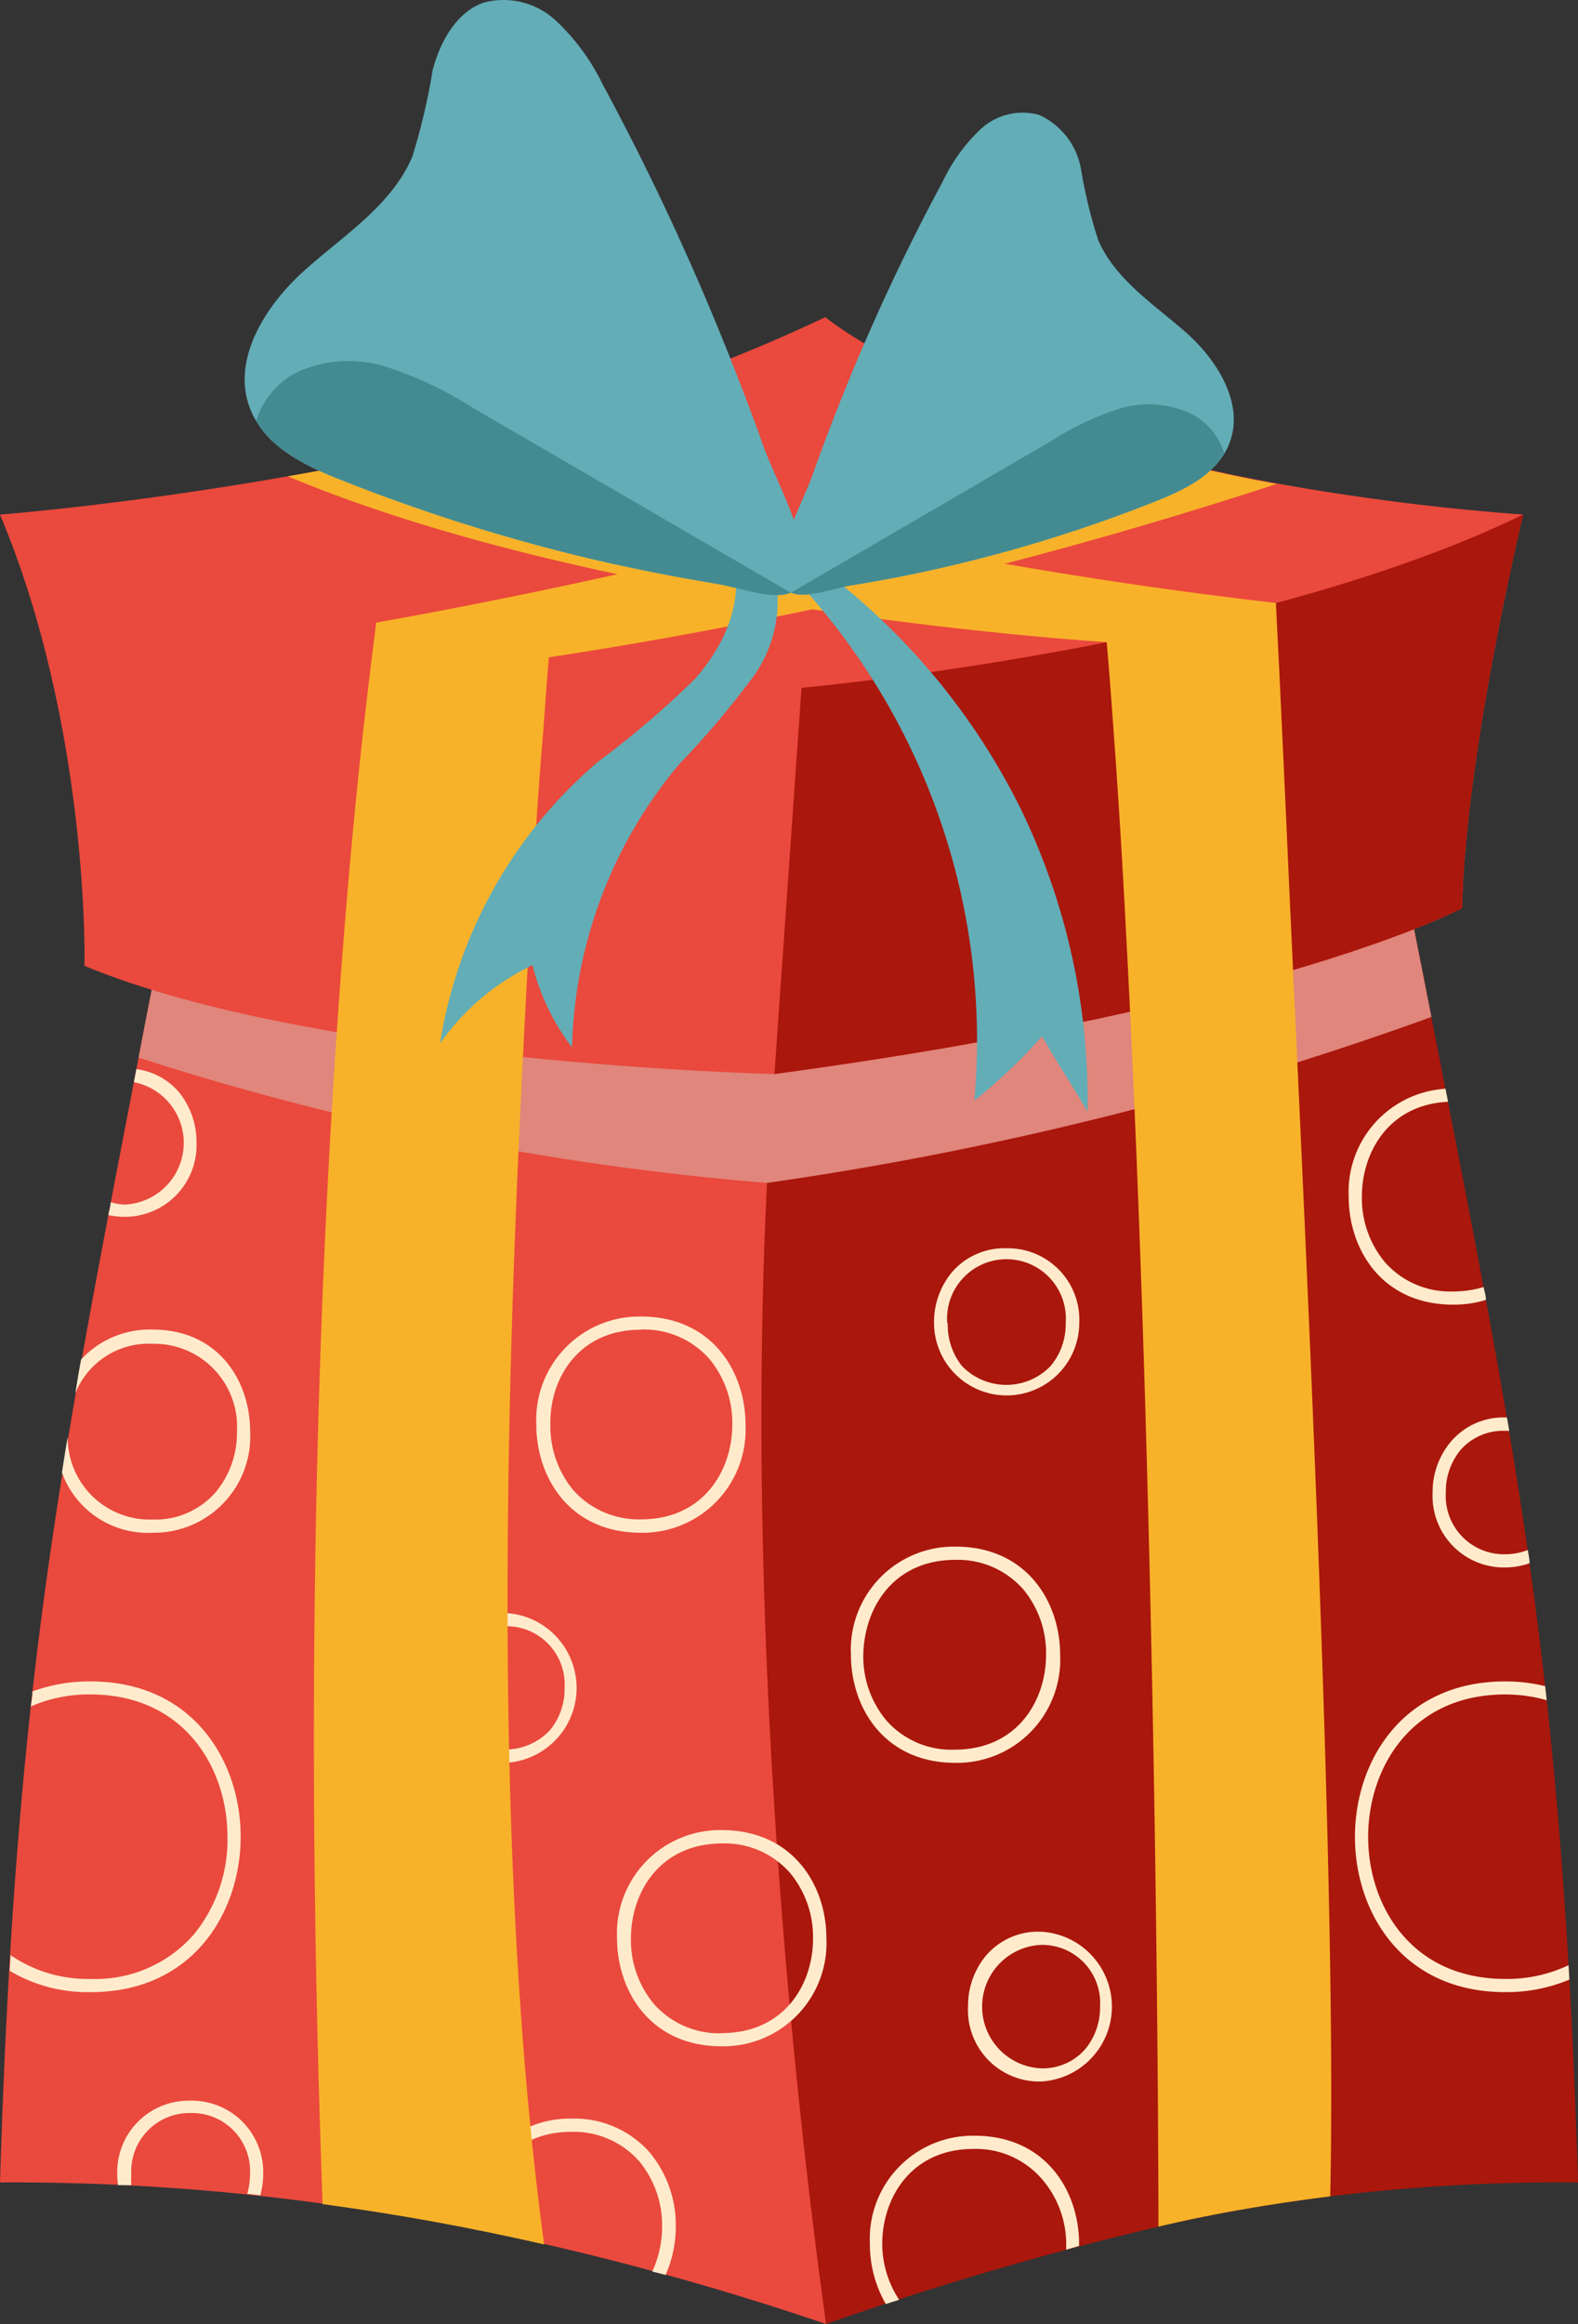 <?xml version="1.0" encoding="UTF-8"?> <svg xmlns="http://www.w3.org/2000/svg" viewBox="0 0 93.24 137.25"><rect x="0" y="0" width="93.24" height="137.25" fill="#333333" stroke="none"/><defs><style>.cls-1{isolation:isolate;}.cls-2{fill:#aa170c;}.cls-3{fill:#ea493d;}.cls-4{fill:#ffebcc;}.cls-5{fill:#e0867c;mix-blend-mode:multiply;}.cls-6{fill:#f8b229;}.cls-7{fill:#63adb7;}.cls-8{fill:#448b91;}</style></defs><g class="cls-1"><g id="Слой_2" data-name="Слой 2"><g id="OBJECTS"><path class="cls-2" d="M93.24,128.89a112,112,0,0,0-14.64.82c-3.47.44-6.82,1-10.15,1.79a192.64,192.64,0,0,0-19.64,5.75.45.45,0,0,0,0-.08A219.29,219.29,0,0,1,44.51,71.4c.38-4,.9-8,1.59-11.86l20.42-4.77,9.7-2.26L82.77,51c.64,3.13,1.24,6.15,1.81,9.09C89.61,85.78,92.32,98.87,93.24,128.89Z"></path><path class="cls-3" d="M48.81,137.25a169.35,169.35,0,0,0-16.66-4.73q-6.48-1.49-13.09-2.38A133.64,133.64,0,0,0,0,128.89C.89,99.82,3.46,87,8.19,62.46,8.89,58.77,9.65,55,10.46,51l10,2.41L31.24,56,46.1,59.54c-.4,3.73-.67,7.65-.84,11.65-1.43,32,3.28,63.92,3.54,66A.45.45,0,0,1,48.81,137.25Z"></path><path class="cls-4" d="M29.85,104.11a4.43,4.43,0,0,0,0-8.85,4.09,4.09,0,0,0-3.22,1.4,4.67,4.67,0,0,0-1.06,3A4.22,4.22,0,0,0,29.85,104.11Zm0-8.07a3.44,3.44,0,0,1,3.51,3.64,3.83,3.83,0,0,1-.88,2.52,3.63,3.63,0,0,1-5.25,0,3.85,3.85,0,0,1-.89-2.52A3.44,3.44,0,0,1,29.85,96Z"></path><path class="cls-4" d="M85.72,85.15a4.61,4.61,0,0,0-1.07,3,4.22,4.22,0,0,0,4.29,4.42,4.39,4.39,0,0,0,1.44-.25c0-.26-.07-.52-.11-.78a3.66,3.66,0,0,1-1.33.25,3.44,3.44,0,0,1-3.51-3.64,3.85,3.85,0,0,1,.88-2.53,3.35,3.35,0,0,1,2.63-1.12l.24,0c-.05-.26-.09-.53-.14-.79h-.1A4.08,4.08,0,0,0,85.72,85.15Z"></path><path class="cls-4" d="M37.87,90.52a6.09,6.09,0,0,0,6.18-6.39c0-3.07-1.93-6.38-6.18-6.38a6.1,6.1,0,0,0-6.18,6.39C31.69,87.21,33.62,90.52,37.87,90.52Zm0-12a5.15,5.15,0,0,1,4.05,1.74,5.91,5.91,0,0,1,1.35,3.86c0,2.71-1.69,5.61-5.4,5.61a5.18,5.18,0,0,1-4-1.73,5.93,5.93,0,0,1-1.35-3.87C32.47,81.44,34.16,78.53,37.87,78.53Z"></path><path class="cls-4" d="M63.76,132.64s0-.08,0-.13c0-3.07-1.94-6.38-6.18-6.38a6.09,6.09,0,0,0-6.18,6.39,7.06,7.06,0,0,0,.94,3.55l.79-.25a6,6,0,0,1-1-3.3c0-2.7,1.69-5.61,5.4-5.61a5.15,5.15,0,0,1,4,1.74A5.89,5.89,0,0,1,63,132.51c0,.12,0,.23,0,.35Z"></path><path class="cls-4" d="M85.87,77.05a6.52,6.52,0,0,0,1.93-.28c0-.25-.09-.51-.14-.76a6.18,6.18,0,0,1-1.79.26,5.14,5.14,0,0,1-4.05-1.74,5.91,5.91,0,0,1-1.35-3.86c0-2.63,1.6-5.44,5.09-5.6l-.15-.77a6.1,6.1,0,0,0-5.72,6.37C79.69,73.74,81.62,77.05,85.87,77.05Z"></path><path class="cls-4" d="M92.68,116.06a8.46,8.46,0,0,1-3.74.81c-5.57,0-8.1-4.35-8.1-8.39s2.53-8.41,8.1-8.41a8.9,8.9,0,0,1,2.45.34l-.09-.83a10,10,0,0,0-2.36-.28c-6.1,0-8.88,4.76-8.88,9.18s2.78,9.17,8.88,9.17a9.59,9.59,0,0,0,3.79-.74C92.71,116.62,92.7,116.34,92.68,116.06Z"></path><path class="cls-4" d="M39.33,134.35a7.05,7.05,0,0,0,.6-2.86,6.71,6.71,0,0,0-1.54-4.37,5.92,5.92,0,0,0-4.64-2,6.1,6.1,0,0,0-6.18,6.39v.05l.8.16a1.49,1.49,0,0,1,0-.21c0-2.7,1.69-5.61,5.4-5.61a5.15,5.15,0,0,1,4,1.74,5.91,5.91,0,0,1,1.35,3.86,6.27,6.27,0,0,1-.58,2.65Z"></path><path class="cls-4" d="M11.61,67.46a4.65,4.65,0,0,0-1.07-3,4,4,0,0,0-2.48-1.32l-.15.77a3.65,3.65,0,0,1-.59,7.23A3.81,3.81,0,0,1,6.54,71c0,.26-.1.51-.14.76a4.47,4.47,0,0,0,.92.1A4.23,4.23,0,0,0,11.61,67.46Z"></path><path class="cls-4" d="M11.22,124.06a4.22,4.22,0,0,0-4.29,4.42,3.66,3.66,0,0,0,.05.57l.78,0a4.18,4.18,0,0,1,0-.61,3.44,3.44,0,0,1,3.51-3.65,3.43,3.43,0,0,1,3.5,3.65,4.15,4.15,0,0,1-.16,1.12l.77.09a4.53,4.53,0,0,0,.17-1.21A4.22,4.22,0,0,0,11.22,124.06Z"></path><path class="cls-4" d="M42.64,108.08a6.1,6.1,0,0,0-6.18,6.39c0,3.08,1.94,6.38,6.18,6.38a6.1,6.1,0,0,0,6.19-6.39C48.83,111.39,46.89,108.08,42.64,108.08Zm0,12a5.14,5.14,0,0,1-4-1.73,5.89,5.89,0,0,1-1.36-3.87c0-2.7,1.69-5.61,5.4-5.61a5.12,5.12,0,0,1,4,1.74,5.91,5.91,0,0,1,1.36,3.86C48.05,117.17,46.36,120.07,42.64,120.07Z"></path><path class="cls-4" d="M9,90.52a5.69,5.69,0,0,0,5.78-6c0-2.88-1.8-6-5.78-6a5.53,5.53,0,0,0-4.21,1.77c-.12.65-.23,1.3-.34,2A4.66,4.66,0,0,1,9,79.36a4.9,4.9,0,0,1,5,5.19,5.46,5.46,0,0,1-1.26,3.58A4.74,4.74,0,0,1,9,89.74a4.85,4.85,0,0,1-5-4.89c-.12.71-.23,1.41-.34,2.11A5.39,5.39,0,0,0,9,90.52Z"></path><path class="cls-4" d="M14.22,108.47c0-4.42-2.78-9.17-8.88-9.17a9.76,9.76,0,0,0-3.42.59c0,.3-.06.59-.1.89a8.5,8.5,0,0,1,3.52-.71c5.56,0,8.1,4.36,8.1,8.4a8.84,8.84,0,0,1-2,5.79,7.72,7.72,0,0,1-6.07,2.61,8.07,8.07,0,0,1-4.74-1.4l-.06.92a9,9,0,0,0,4.8,1.26C11.44,117.65,14.22,112.89,14.22,108.47Z"></path><path class="cls-4" d="M50.28,97.73c0,3.07,1.93,6.38,6.18,6.38a6.1,6.1,0,0,0,6.18-6.39c0-3.07-1.94-6.38-6.18-6.38A6.09,6.09,0,0,0,50.28,97.73Zm6.18-5.61a5.15,5.15,0,0,1,4,1.74,5.89,5.89,0,0,1,1.35,3.86c0,2.7-1.69,5.61-5.4,5.61a5.12,5.12,0,0,1-4.05-1.74,5.89,5.89,0,0,1-1.35-3.86C51.06,95,52.75,92.12,56.46,92.12Z"></path><path class="cls-4" d="M61.48,122.93a4.43,4.43,0,0,0,0-8.85,4.06,4.06,0,0,0-3.21,1.4,4.63,4.63,0,0,0-1.07,3A4.22,4.22,0,0,0,61.48,122.93Zm0-8.07A3.43,3.43,0,0,1,65,118.5a3.85,3.85,0,0,1-.88,2.52,3.33,3.33,0,0,1-2.63,1.13,3.65,3.65,0,0,1,0-7.29Z"></path><path class="cls-4" d="M63.77,78.14a4.22,4.22,0,0,0-4.29-4.42,4.09,4.09,0,0,0-3.22,1.4,4.6,4.6,0,0,0-1.07,3,4.29,4.29,0,1,0,8.58,0Zm-7.8,0a3.51,3.51,0,1,1,7,0,3.85,3.85,0,0,1-.88,2.52,3.63,3.63,0,0,1-5.26,0A3.88,3.88,0,0,1,56,78.14Z"></path><path class="cls-5" d="M84.58,60.06a196.64,196.64,0,0,1-39.26,9.8,164.31,164.31,0,0,1-37.13-7.4C8.89,58.77,9.65,55,10.46,51L46.1,59.54,82.77,51C83.41,54.1,84,57.12,84.58,60.06Z"></path><path class="cls-3" d="M90,30.39l-6.75,7.39-7.61,1.87-9.91,2.44L46.1,46.91l-14-3.77L21.78,40.37,7.88,36.64,0,30.39s7.34-.56,17-2.26c3.41-.59,7.1-1.32,10.87-2.23a99.57,99.57,0,0,0,20.9-7.17s4.13,3.46,14.09,6.69a100.19,100.19,0,0,0,12.53,3.12A140.85,140.85,0,0,0,90,30.39Z"></path><path class="cls-3" d="M90,30.39s-3.41,14.07-3.61,23.24c0,0-10.55,5.73-40.63,9.8,0,0-26.91-.63-40.77-6.39C5,57,5.3,43,0,30.39c0,0,24.24,8.74,47.35,10.23C47.35,40.62,73.79,38.27,90,30.39Z"></path><path class="cls-2" d="M90,30.39s-3.41,14.07-3.61,23.24c0,0-10.55,5.73-40.63,9.8l1.6-22.81S73.79,38.27,90,30.39Z"></path><path class="cls-6" d="M31.24,56c-1.18,21.3-2.45,51.57.91,76.55q-6.48-1.49-13.09-2.38c-.43-12.32-1.39-43.11,1.41-76.76.37-4.41.8-8.77,1.31-13,.14-1.22.3-2.44.45-3.64,0,0,31.69-5.5,40.67-11.31a100.19,100.19,0,0,0,12.53,3.12,266.4,266.4,0,0,1-43,10.24s-.13,1.57-.33,4.36C31.84,46.14,31.55,50.57,31.24,56Z"></path><path class="cls-6" d="M78.6,129.71c-3.47.44-6.82,1-10.15,1.79,0,0,0-40.79-1.93-76.73-.23-4.43-.5-8.69-.8-12.68q-.15-2.15-.33-4.17S36.28,36.19,17,28.13c3.41-.59,7.1-1.32,10.87-2.23a279.39,279.39,0,0,0,47.52,9.71s.07,1.45.2,4c.14,3,.35,7.43.59,12.86C77.27,76,79,111.35,78.6,129.71Z"></path><path class="cls-7" d="M45.72,33.64A7.63,7.63,0,0,1,44.48,40a52.24,52.24,0,0,1-4.33,5.11A27,27,0,0,0,33.8,61.86,13.44,13.44,0,0,1,31.46,57,14.14,14.14,0,0,0,26,61.62,27.5,27.5,0,0,1,35.32,45a55.78,55.78,0,0,0,5.73-4.89c1.67-1.87,2.86-4.42,2.31-6.87A6.6,6.6,0,0,1,45.72,33.64Z"></path><path class="cls-7" d="M47,34.22A39.89,39.89,0,0,1,57.57,65a31.72,31.72,0,0,0,4-3.8c.86,1.52,1.83,2.95,2.69,4.46a39.37,39.37,0,0,0-4-18,39.89,39.89,0,0,0-11.91-14.2C47.94,33.8,47.36,33.87,47,34.22Z"></path><path class="cls-7" d="M47.53,33.8A1.41,1.41,0,0,1,46.72,35c-1.09.47-3-.31-4.54-.55-2.46-.41-4.89-.89-7.32-1.46a107.44,107.44,0,0,1-14.72-4.65c-1.93-.76-4-1.74-5-3.48a3.64,3.64,0,0,1-.32-.62c-1.21-2.89.8-6.13,3.13-8.23s5.18-3.86,6.41-6.75a36.7,36.7,0,0,0,1.2-5.1c.44-1.69,1.4-3.43,3-4A4.54,4.54,0,0,1,32.9,1.27,12.8,12.8,0,0,1,35.62,5a151.23,151.23,0,0,1,6.79,14.33c.94,2.29,1.83,4.58,2.66,6.91C45.72,28.12,47.78,31.84,47.53,33.8Z"></path><path class="cls-8" d="M46.72,35c-1.09.47-3-.31-4.54-.55-2.46-.41-4.89-.89-7.32-1.46a107.44,107.44,0,0,1-14.72-4.65c-1.93-.76-4-1.74-5-3.48A4.79,4.79,0,0,1,17.52,22a7.34,7.34,0,0,1,5.38-.31,22.06,22.06,0,0,1,5,2.37Z"></path><path class="cls-7" d="M46.08,34a1.16,1.16,0,0,0,.66,1c.88.38,2.47-.25,3.68-.45,2-.32,4-.72,5.92-1.18a86,86,0,0,0,11.93-3.76c1.56-.62,3.23-1.41,4.07-2.82a3.06,3.06,0,0,0,.26-.51c1-2.34-.65-5-2.54-6.66s-4.19-3.13-5.18-5.47a28.85,28.85,0,0,1-1-4.13,4.35,4.35,0,0,0-2.47-3.23,3.65,3.65,0,0,0-3.5.87,10.3,10.3,0,0,0-2.2,3.05,124.32,124.32,0,0,0-5.5,11.61q-1.14,2.77-2.15,5.59C47.55,29.43,45.88,32.44,46.08,34Z"></path><path class="cls-8" d="M46.74,35c.88.38,2.47-.25,3.68-.45,2-.32,4-.72,5.92-1.18a86,86,0,0,0,11.93-3.76c1.56-.62,3.23-1.41,4.07-2.82a3.88,3.88,0,0,0-2-2.38A6,6,0,0,0,66,24.18a17.76,17.76,0,0,0-4,1.93Z"></path></g></g></g></svg> 